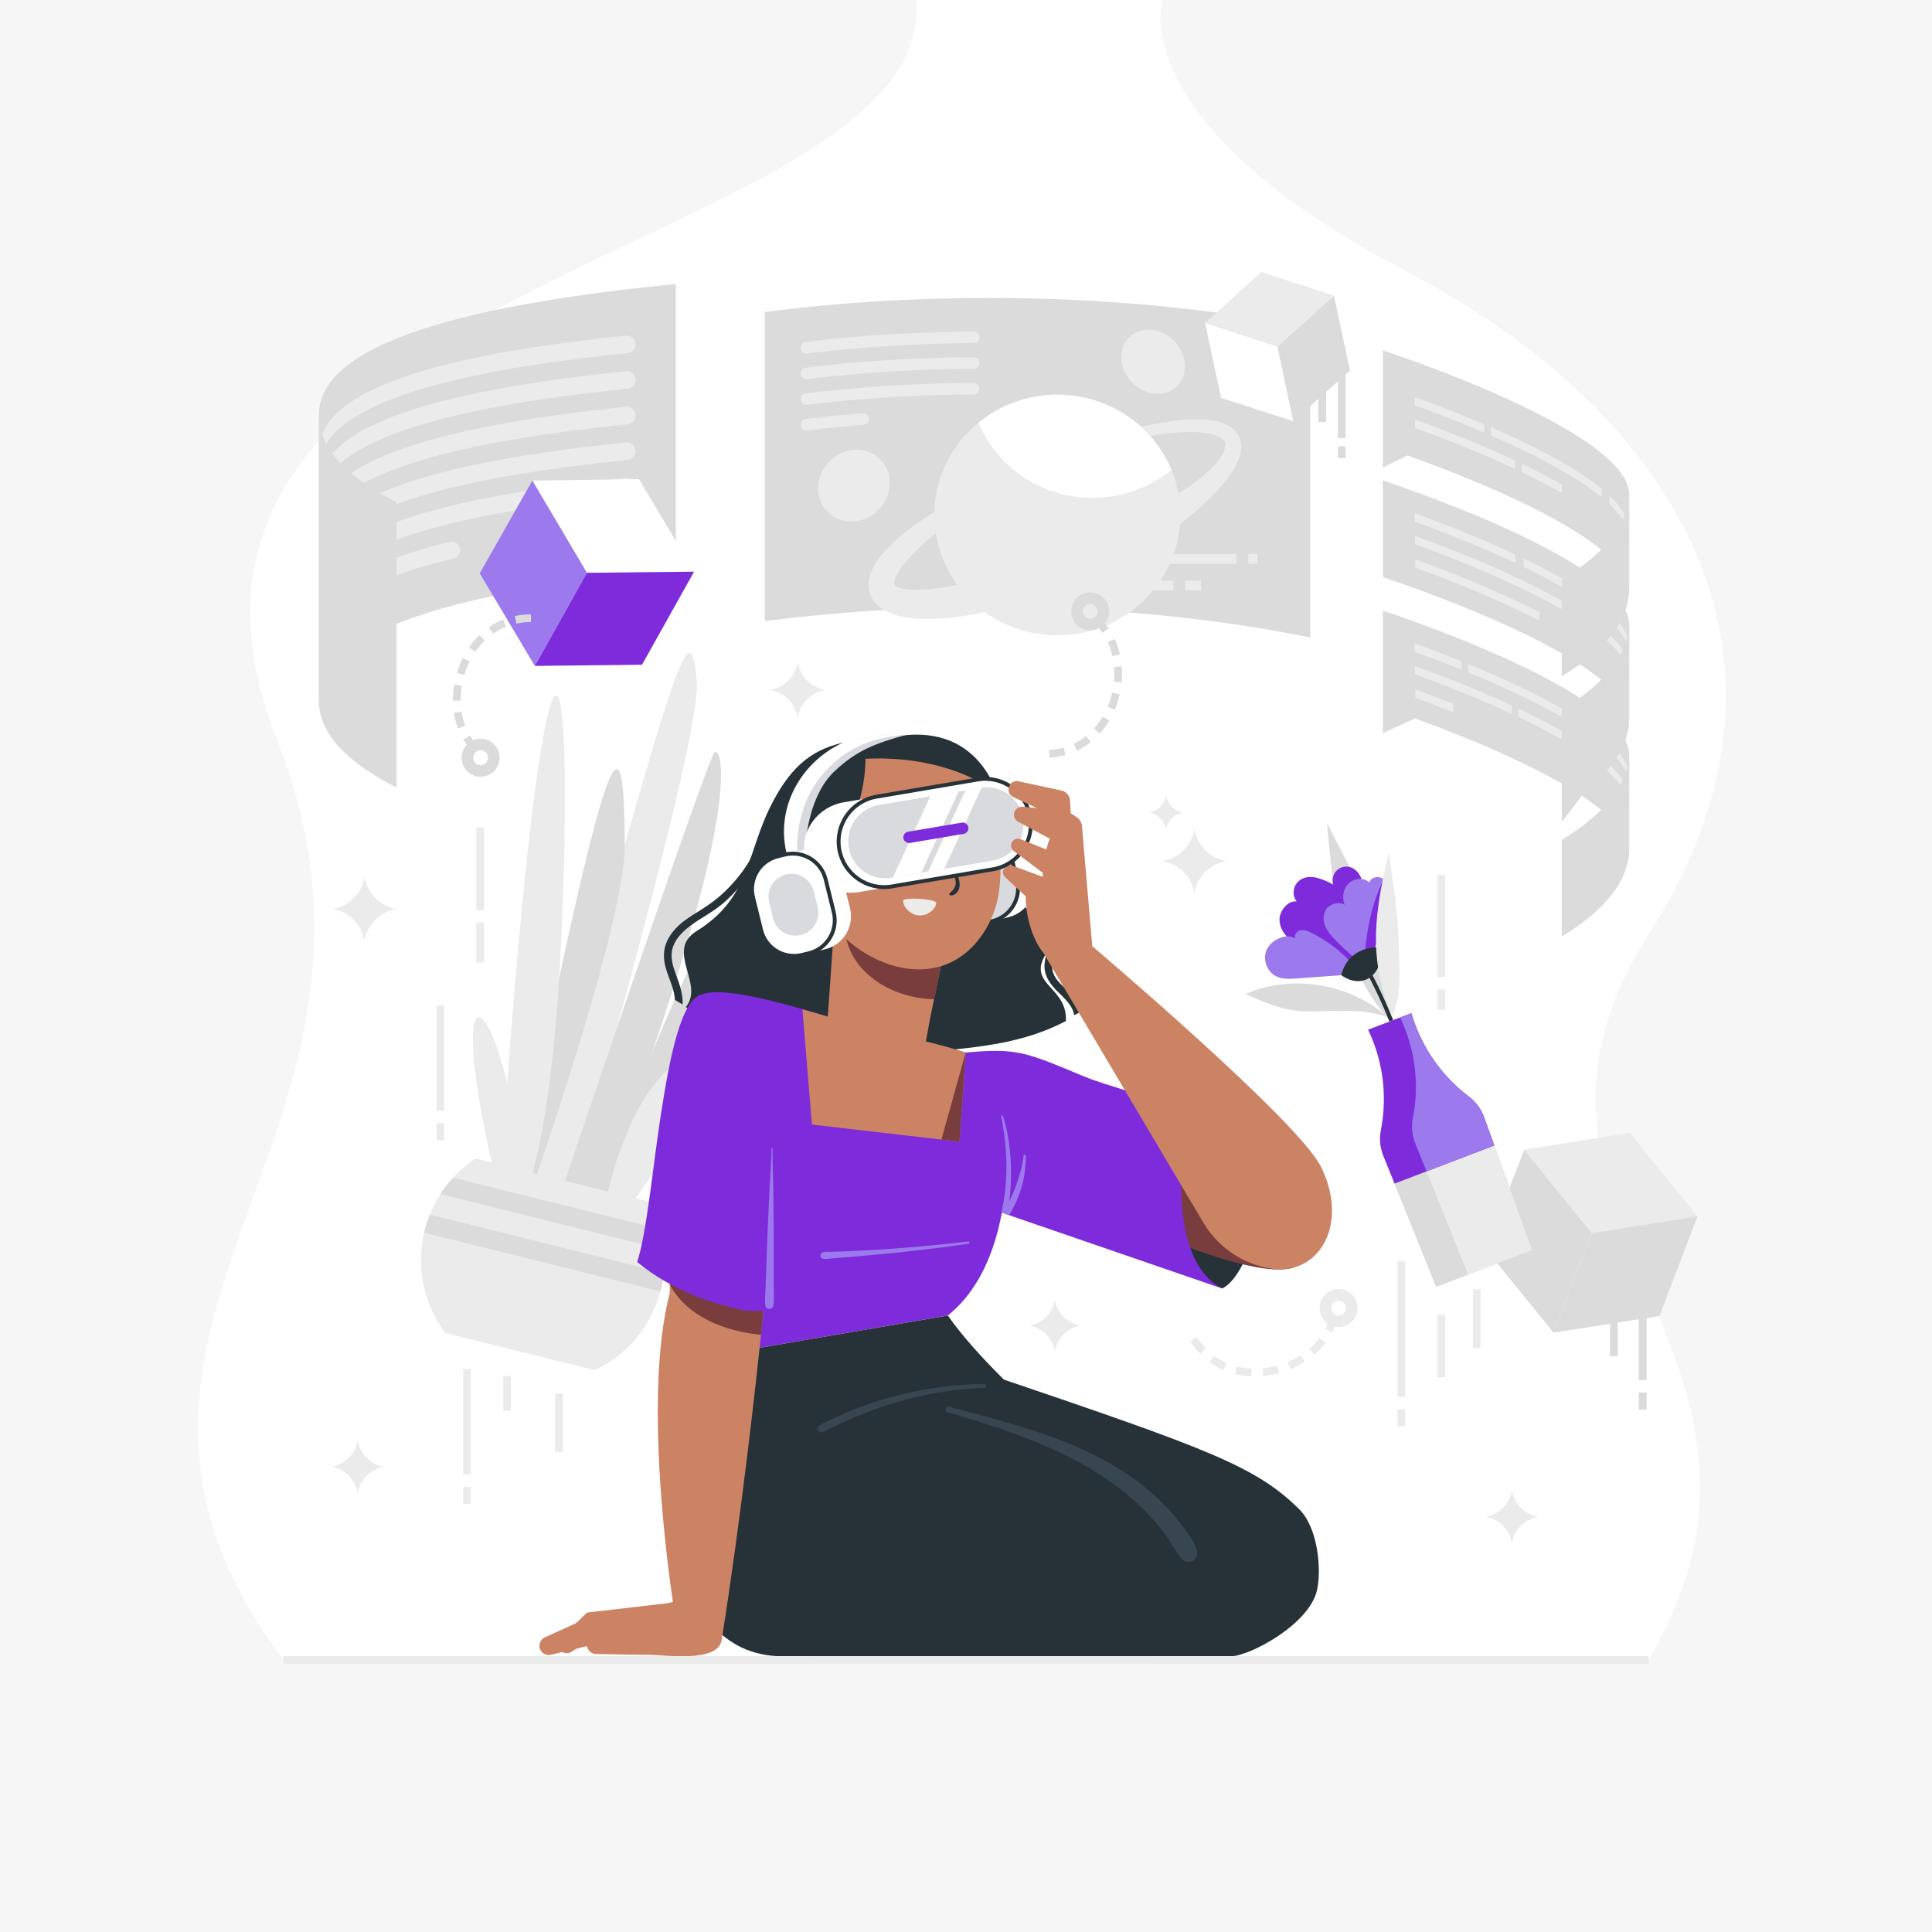 <?xml version="1.0" encoding="utf-8"?>
<!-- Generator: Adobe Illustrator 27.5.0, SVG Export Plug-In . SVG Version: 6.00 Build 0)  -->
<svg version="1.1" xmlns="http://www.w3.org/2000/svg" xmlns:xlink="http://www.w3.org/1999/xlink" x="0px" y="0px"
	 viewBox="0 0 500 500" style="enable-background:new 0 0 500 500;" xml:space="preserve">
<g id="BACKGROUND">
	<rect style="fill:#F6F6F6;" width="500" height="500"/>
	<path style="fill:#FFFFFF;" d="M73.368,429.604C7.957,342.106,112.37,294.113,71.61,191.178C23.782,70.396,242.45,65.606,237.106,0
		h63.72c0,0-10.447,31.84,63.419,70.396c66.542,34.733,109.692,97.461,62.387,171.518c-47.306,74.056,46.532,108.034,0,187.69
		H73.368z"/>
</g>
<g id="OBJECTS">
	<g>
		<g>
			<g>
				<polygon style="fill:#EBEBEB;" points="421.737,293.167 394.481,297.53 411.911,319.107 439.313,314.801 				"/>
				<polygon style="fill:#DBDBDB;" points="394.482,297.531 384.486,323.26 402.063,344.893 411.912,319.107 				"/>
				<polygon style="fill:#DBDBDB;" points="439.313,314.801 411.912,319.107 402.063,344.893 429.464,340.586 				"/>
				<g>
					
						<line style="fill:none;stroke:#DBDBDB;stroke-width:2;stroke-miterlimit:10;" x1="425.134" y1="357.173" x2="425.134" y2="322.11"/>
					
						<line style="fill:none;stroke:#DBDBDB;stroke-width:2;stroke-miterlimit:10;" x1="425.134" y1="360.37" x2="425.134" y2="364.81"/>
				</g>
				
					<line style="fill:none;stroke:#DBDBDB;stroke-width:2;stroke-miterlimit:10;" x1="417.671" y1="351.032" x2="417.671" y2="335.888"/>
			</g>
			<g>
				<g>
					<g>
						<g>
							<path style="fill:#EBEBEB;" d="M146.208,313.693c0,0,35.503-121.991,34.131-137.347c-1.372-15.356-3.895-9.973-20.367,48.364
								c-16.473,58.337-23.597,86.539-23.597,86.539L146.208,313.693z"/>
							<path style="fill:#DBDBDB;" d="M158.55,316.76c38.202-88.259,37.528-118.619-6.658-1.655L158.55,316.76z"/>
							<path style="fill:#DBDBDB;" d="M132.766,310.353c23.504-115.308,28.787-131.594,28.932-91.617
								c0.076,20.924-25.287,92.523-25.287,92.523L132.766,310.353z"/>
							<path style="fill:#DBDBDB;" d="M153.035,315.389c41.644-108.002,33.38-121.916,31.962-120.832
								c-1.911,1.46-41.301,118.512-41.301,118.512L153.035,315.389z"/>
							<path style="fill:#EBEBEB;" d="M129.266,309.483c8.699-135.901,18.433-164.427,16.72-87.454
								c-1.713,76.974-11.175,88.831-11.175,88.831L129.266,309.483z"/>
							<path style="fill:#EBEBEB;" d="M129.266,309.483c-16.488-66.987,1.131-56.487,7.109,1.767L129.266,309.483z"/>
						</g>
						<path style="fill:#EBEBEB;" d="M159.716,317.05c26.524-38.123,35.614-51.535,18.498-43.795
							c-17.115,7.741-22.472,42.808-22.472,42.808L159.716,317.05z"/>
					</g>
					<path style="fill:#EBEBEB;" d="M109.877,318.512c-0.043,0.172-0.086,0.344-0.118,0.519c-2.168,9.375,0.09,18.764,5.455,25.947
						l38.707,9.619c8.114-3.833,14.515-11.071,16.987-20.37c0.053-0.17,0.096-0.342,0.138-0.514
						c0.357-1.438,0.608-2.881,0.748-4.309c0.222-2.02,0.237-4.027,0.07-5.993c-0.154-1.802-0.458-3.565-0.926-5.273
						c-0.641-2.482-1.596-4.87-2.814-7.108l-45.067-11.199c-2.124,1.408-4.076,3.073-5.814,4.964
						c-1.203,1.292-2.297,2.709-3.267,4.231c-1.068,1.659-1.995,3.44-2.744,5.329C110.688,315.681,110.235,317.074,109.877,318.512z
						"/>
					<path style="fill:#DBDBDB;" d="M113.977,309.025l57.888,14.385c-0.154-1.802-0.458-3.565-0.926-5.273l-53.695-13.343
						C116.041,306.086,114.947,307.503,113.977,309.025z"/>
					<path style="fill:#DBDBDB;" d="M109.877,318.512c-0.043,0.172-0.086,0.344-0.118,0.519l61.149,15.196
						c0.053-0.17,0.096-0.342,0.138-0.514c0.357-1.438,0.608-2.881,0.748-4.309l-60.562-15.05
						C110.688,315.681,110.235,317.074,109.877,318.512z"/>
				</g>
				<g>
					
						<line style="fill:none;stroke:#EBEBEB;stroke-width:2;stroke-miterlimit:10;" x1="124.273" y1="235.531" x2="124.273" y2="214.193"/>
					
						<line style="fill:none;stroke:#EBEBEB;stroke-width:2;stroke-miterlimit:10;" x1="124.273" y1="238.727" x2="124.273" y2="249.091"/>
				</g>
				<g>
					
						<line style="fill:none;stroke:#EBEBEB;stroke-width:2;stroke-miterlimit:10;" x1="113.977" y1="287.448" x2="113.977" y2="260.186"/>
					
						<line style="fill:none;stroke:#EBEBEB;stroke-width:2;stroke-miterlimit:10;" x1="113.977" y1="290.644" x2="113.977" y2="295.085"/>
				</g>
				<g>
					<g>
						
							<line style="fill:none;stroke:#EBEBEB;stroke-width:2;stroke-miterlimit:10;" x1="120.874" y1="381.598" x2="120.874" y2="354.336"/>
						
							<line style="fill:none;stroke:#EBEBEB;stroke-width:2;stroke-miterlimit:10;" x1="120.874" y1="384.794" x2="120.874" y2="389.234"/>
					</g>
					
						<line style="fill:none;stroke:#EBEBEB;stroke-width:2;stroke-miterlimit:10;" x1="131.24" y1="356.134" x2="131.24" y2="365.134"/>
					
						<line style="fill:none;stroke:#EBEBEB;stroke-width:2;stroke-miterlimit:10;" x1="144.658" y1="375.777" x2="144.658" y2="360.634"/>
				</g>
			</g>
			<g>
				<g>
					<path style="fill:#263238;" d="M177.477,260.635c5.65,3.529,11.656,6.469,17.856,8.908c7.582,2.983,15.455,5.277,23.445,6.868
						c7.505,1.494,15.129,2.351,22.759,2.934l-8.052-88.122c-1.085-0.036-2.132-0.054-3.14-0.056
						c-0.44-0.006-0.88-0.012-1.306-0.009c-3.518,0.022-6.62,0.256-9.379,0.75c-9.13,1.632-14.643,6.117-19.651,15.59
						c-6.884,12.991-5.551,24.676-19.707,33.447C172.038,246.069,182.45,254.64,177.477,260.635z"/>
				</g>
				<path style="fill:#263238;" d="M197.675,214.018c-1.793,7.075-6.314,13.644-11.872,18.302c-1.518,1.273-3.151,2.371-4.831,3.417
					c-1.797,1.12-3.633,2.226-5.2,3.664c-1.391,1.277-2.588,2.793-3.305,4.551c-0.804,1.972-0.785,4.123-0.27,6.166
					c0.574,2.274,1.652,4.387,2.186,6.67c0.15,0.643,0.26,1.31,0.3,1.977c0.641,0.417,1.297,0.81,1.963,1.187
					c0.164-2.44-0.694-4.993-1.539-7.276c-0.768-2.074-1.557-4.254-1.22-6.5c0.26-1.729,1.279-3.322,2.465-4.57
					c2.871-3.021,6.89-4.673,10.11-7.276c2.904-2.347,5.448-5.175,7.428-8.343c2.259-3.614,3.716-7.514,4.652-11.659
					C198.671,213.762,197.823,213.436,197.675,214.018z"/>
				<g>
					<g>
						<path style="fill:#263238;" d="M233.585,273.164c15.171-2.201,28.471-1.723,42.26-8.92c0.459-8.683-9.638-9.39-5.513-16.767
							c5.882-10.515-9.399-7.097-9.641-27.273c-0.199-15.997-7.605-32.383-27.506-29.818c-1.333,0.174-2.712,0.427-4.146,0.772
							c-4.223,1.011-8.95,2.798-14.193,5.505l0.663,2.707L233.585,273.164z"/>
					</g>
				</g>
				<path style="fill:#263238;" d="M277.96,262.739c0.486-0.24,0.968-0.488,1.454-0.728c-0.152-1.602-0.964-3.189-1.989-4.413
					c-1.697-2.025-4.493-3.712-5.039-6.478c-0.272-1.378,0.121-2.791,0.374-4.142c0.286-1.527,0.364-3.028-0.146-4.518
					c-1.009-2.951-3.677-4.819-6.059-6.611c-2.459-1.849-5.24-4.501-4.313-7.926c0.221-0.815-0.964-1.604-1.43-0.741
					c-1.476,2.732-0.148,5.864,1.863,7.949c2.137,2.217,5.043,3.591,6.958,6.029c0.873,1.111,1.443,2.413,1.38,3.845
					c-0.065,1.493-0.552,2.926-0.677,4.412c-0.259,3.081,1.474,5.352,3.567,7.396C275.446,258.317,277.769,260.413,277.96,262.739z"
					/>
				<g>
					<path style="fill:#FFFFFF;" d="M261.011,237.361l-5.975,1.471c-4.701,1.158-9.45-1.715-10.607-6.415l-2.092-8.496
						c-1.158-4.701,1.715-9.45,6.415-10.607l5.975-1.471c4.701-1.158,9.45,1.715,10.607,6.416l2.092,8.495
						C268.584,231.455,265.711,236.204,261.011,237.361z"/>
					<path style="fill:#D9DADE;stroke:#263238;stroke-miterlimit:10;" d="M256.81,238.396l-1.774,0.437
						c-4.701,1.158-9.45-1.715-10.607-6.415l-2.092-8.496c-1.158-4.701,1.715-9.45,6.415-10.607l1.774-0.437
						c4.701-1.158,9.45,1.715,10.607,6.415l2.092,8.496C264.383,232.489,261.511,237.238,256.81,238.396z"/>
				</g>
				<g>
					<path style="fill:#263238;" d="M258.038,356.438c54.455,18.482,67.053,23.049,78.231,34.189
						c4.841,4.824,5.746,15.497,4.595,20.812c-1.957,9.042-17.667,17.21-22.301,17.21s-74.445,0-74.445,0L258.038,356.438z"/>
				</g>
				<g>
					<path style="fill:#7E2CDB;" d="M183.215,289.764c2.167,16.47,5.83,33.624,8.551,45.219c1.999,8.538,3.482,14.058,3.482,14.058
						l50.047-8.589c22.634-18.114,13.847-65.043,13.847-65.043c-1.728-0.645-3.547-1.264-5.378-1.844
						c-13.014-4.127-27.549-6.694-27.549-6.694c-5.34-1.664-13.478-4.346-21.462-6.539c-2.721-0.735-5.417-1.419-7.984-1.986
						c-6.475-1.432-12.085-2.102-14.974-1.07C180.855,266.136,181.642,277.77,183.215,289.764z"/>
				</g>
				<g>
					<path style="fill:#CC8364;" d="M207.67,261.221l2.458,29.812l38.184,4.431l1.609-23.063c-13.014-4.127-23.705-5.53-23.705-5.53
						C220.876,265.208,215.653,263.413,207.67,261.221z"/>
				</g>
				<polygon style="fill:#783D3C;" points="249.92,272.401 243.63,294.921 248.312,295.464 				"/>
				<g>
					<path style="fill:#263238;" d="M195.244,349.045c-16.397,19.206-3.121,28.976-3.121,28.976l63.026,15.141l12.783-28.473
						c0,0-14.853-13.051-22.632-24.233L195.244,349.045z"/>
				</g>
				<g>
					<path style="fill:#263238;" d="M195.244,349.045c-28.216,29.286-24.229,79.384,7.152,79.604c53.607,0.375,97.357,0,97.357,0
						C277.382,379.616,223.934,359.214,195.244,349.045z"/>
				</g>
				<path style="fill:#38474F;" d="M211.982,369.036c1.135-0.874,2.613-1.435,3.905-2.046c1.289-0.61,2.592-1.19,3.908-1.741
					c2.665-1.116,5.408-2.066,8.172-2.905c5.521-1.676,11.199-2.865,16.929-3.541c3.218-0.379,6.455-0.565,9.693-0.648
					c0.668-0.017,0.795,1.018,0.119,1.04c-11.32,0.369-22.6,3.014-33.032,7.387c-1.493,0.626-2.98,1.269-4.446,1.956
					c-0.698,0.327-1.393,0.663-2.083,1.007c-0.752,0.375-1.491,0.834-2.289,1.096C211.878,370.963,211.133,369.69,211.982,369.036z"
					/>
				<g>
					<g>
						<path style="fill:#263238;" d="M316.297,333.46c6.941-3.356,10.931-23.216,10.931-23.216l-27.588-2.377
							C299.64,307.867,306.247,329.274,316.297,333.46z"/>
					</g>
					<g>
						<path style="fill:#783D3C;" d="M255.682,272.385c9.558-2.619,35.438,11.621,67.706,25.586l11.481,30.06
							c-15.221,4.874-73.974-26.623-73.974-26.623L255.682,272.385z"/>
					</g>
					<g>
						<path style="fill:#7E2CDB;" d="M253.362,311.807l0.594,0.208l1.812,0.624l60.536,20.825
							c-16.414-8.493-8.921-45.366-8.921-45.366c-10.137-4.624-20.672-6.95-26.957-9.568c-15.109-6.303-17.24-7.336-30.506-6.128
							C249.78,272.397,253.362,311.807,253.362,311.807z"/>
					</g>
					<g>
						<path style="fill:#CC8364;" d="M329.118,328.349c3.425,0.521,6.983-0.199,9.768-2.259c6.529-4.83,7.702-14.944,2.863-24.341
							c-6.216-12.071-59.067-56.87-59.067-56.87l-12.633,1.755l41.391,69.795C315.249,322.85,321.737,327.226,329.118,328.349
							L329.118,328.349z"/>
					</g>
				</g>
				<g>
					<path style="fill:#CC8364;" d="M276.01,249.978c-7.941-0.594-10.722-12.804-10.546-17.989l-5.324-4.979
						c-0.579-0.542-0.732-1.4-0.375-2.109l0,0c0.408-0.81,1.359-1.185,2.21-0.872l8.629,3.17l11.418,17.911L276.01,249.978z"/>
				</g>
				<g>
					<g>
						<g>
							<path style="fill:#CC8364;" d="M199.14,301.875l-0.96,21.91l-0.73,16.62l-22.41-5.31l-1.71-0.4c0-0.8,0-1.59,0.01-2.38v-0.01
								c0-0.01,0-0.01,0-0.02c0.14-31.89,3.2-61.11,8.46-70.49L199.14,301.875z"/>
						</g>
						<g>
							<path style="fill:#CC8364;" d="M197.45,340.405c0,0-0.18,1.82-0.51,5.06c-1.31,12.56-5.03,46.51-10.18,79.03l-12.25-7.57
								c0,0-8.78-53.46-1.18-82.23l1.71,0.4L197.45,340.405z"/>
						</g>
					</g>
					<path style="fill:#783D3C;" d="M198.18,323.785l-0.73,16.62c0,0-0.18,1.82-0.51,5.06c-13.11-1.37-19.29-6.93-21.9-10.37
						c-1.15-1.49-1.62-2.58-1.7-2.78v-0.01c-0.01-0.01-0.01-0.02-0.01-0.02h0.01L198.18,323.785z"/>
					<g>
						<path style="fill:#CC8364;" d="M180.315,412.932c0,0-19.251,5.46-28.378,5.831l-10.93,4.986
							c-1.453,0.663-1.864,2.535-0.821,3.745l0,0c0.586,0.68,1.503,0.976,2.376,0.766l9.737-2.339l24.504,0.188L180.315,412.932z"/>
					</g>
					<g>
						<path style="fill:#CC8364;" d="M186.763,424.492c-1.057,5.933-14.553,3.773-19.232,3.773c-3.532,0-10.245-0.143-13.322-0.212
							c-0.972-0.022-1.824-0.646-2.142-1.565l0,0c-0.475-1.37,0.406-2.836,1.839-3.06l10.934-1.711l16.695-9.108L186.763,424.492z"
							/>
					</g>
					<g>
						<path style="fill:#CC8364;" d="M174.508,414.702l-22.57,2.631l-6.864,6.568c-0.859,0.822-0.948,2.163-0.206,3.092l0,0
							c0.747,0.935,2.088,1.139,3.079,0.468l5.959-4.032l20.602,0.493V414.702z"/>
					</g>
				</g>
				<g>
					<g>
						<g>
							<path style="fill:#CC8364;" d="M245.3,241.475l-1.67,8.02l-0.43,2.05l-1.47,7.07l-0.94,4.52l-1.12,6.09
								c-1.24,6.73-7.49,11.34-14.28,10.51c-6.54-0.79-11.39-6.34-11.39-12.84c0-0.3,0.01-0.6,0.03-0.91l2.57-36.58L245.3,241.475z"
								/>
						</g>
						<g>
							<path style="fill:#783D3C;" d="M243.63,249.495l-0.43,2.05l-1.47,7.07c-11.89-0.34-22.48-7.73-23.09-18.36
								C224.55,239.685,241.57,248.025,243.63,249.495z"/>
						</g>
					</g>
					<g>
						<g>
							<path style="fill:#CC8364;" d="M252.363,199.088c-14.38-12.378-29.025-6.088-36.817,1.072
								c-9.038,8.305-9.57,20.753-4.957,31.144c2.098,4.787,5.313,9.165,9.33,12.528c7.033,5.908,17.105,9.157,25.534,5.51
								c6.085-2.62,10.4-8.494,12.285-14.859C260.932,223.729,257.243,203.289,252.363,199.088z"/>
						</g>
						<g>
							<path style="fill:#263238;" d="M252.431,207.269c-0.3,2.413-7.612,3.146-8.209,0.455
								C243.506,204.493,252.772,204.525,252.431,207.269z"/>
						</g>
						<g>
							<path style="fill:#263238;" d="M231.145,210.065c0.24,2.288-7.589,4.354-8.576,3.225
								C219.898,210.236,230.715,205.972,231.145,210.065z"/>
						</g>
						<g>
							<path style="fill:#263238;" d="M250.771,218.545c0.291,1.373-0.361,2.718-1.459,3.005c-1.097,0.286-2.223-0.595-2.515-1.968
								c-0.292-1.373,0.362-2.719,1.459-3.005C249.353,216.291,250.479,217.172,250.771,218.545z"/>
						</g>
						<g>
							<path style="fill:#263238;" d="M232.975,221.212c0.291,1.373-0.361,2.719-1.459,3.005c-1.097,0.286-2.223-0.595-2.515-1.968
								c-0.292-1.373,0.362-2.719,1.459-3.005C231.557,218.958,232.683,219.839,232.975,221.212z"/>
						</g>
						<g>
							<path style="fill:#263238;" d="M247.51,225.773c-1.435-3.183-3.029-6.266-4.659-9.351c-0.158-0.299-0.644-0.123-0.506,0.2
								c1.116,2.612,2.249,5.188,3.484,7.749c0.598,1.239,1.421,2.567,1.511,3.967c0.076,1.171-0.677,2.08-1.532,2.784
								c-0.222,0.183-0.156,0.58,0.161,0.612c1.094,0.11,2.008-0.855,2.262-1.833C248.597,228.498,248.083,227.043,247.51,225.773z"
								/>
						</g>
						<g>
							<path style="fill:#263238;" d="M223.812,192.572c1.631,14.982-7.782,33.575-15.741,33.811
								C200.358,201.54,223.812,192.572,223.812,192.572z"/>
						</g>
						<g>
							<path style="fill:#CC8364;" d="M206.918,222.642c-2.978-1.016-6.662-0.562-8.685,1.847c-1.685,2.007-1.887,4.887-1.477,7.475
								c0.529,3.339,1.995,6.584,4.439,8.918c2.445,2.334,5.916,3.67,9.263,3.201c3.348-0.469,6.439-2.881,7.374-6.13
								C219.626,231.722,212.269,224.467,206.918,222.642z"/>
						</g>
						<g>
							<path style="fill:#263238;" d="M210.938,234.061c-1.063-1.398-2.495-2.566-4.132-3.223c-0.751-0.301-1.514-0.544-2.314-0.671
								c-0.801-0.127-1.625-0.094-2.433-0.142c-0.526-0.031-0.686,0.833-0.147,0.933c0.357,0.067,0.684,0.146,1.015,0.301
								c0.331,0.154,0.645,0.345,0.964,0.522c0.326,0.181,0.649,0.372,0.966,0.567c0.154,0.094,0.307,0.191,0.454,0.295
								c0.144,0.103,0.368,0.22,0.473,0.362c-0.034-0.028-0.068-0.056-0.102-0.084c0.049,0.041,0.098,0.082,0.146,0.124
								c0.125,0.105,0.25,0.21,0.379,0.31c0.079,0.061,0.158,0.12,0.236,0.182c0.012,0.01,0.008,0.004,0.018,0.012
								c0.308,0.198,0.587,0.525,0.838,0.785c0.527,0.546,1.038,1.106,1.481,1.723c0.207,0.288,0.703,0.463,1.04,0.471
								c0.353,0.009,0.784-0.134,1.037-0.39C211.461,235.526,211.437,234.717,210.938,234.061z"/>
						</g>
						<g>
							<path style="fill:#EBEBEB;" d="M233.78,233.039c0.247-0.844,7.706-0.474,8.428,0.495c0.459,0.617-1.291,3.604-4.473,3.365
								C235.108,236.702,233.493,234.02,233.78,233.039z"/>
						</g>
					</g>
				</g>
				<g>
					<path style="fill:#7E2CDB;" d="M164.901,326.589c9.247,7.7,20.314,11.002,26.865,12.356c3.482,0.722,6.953,0.133,6.953,0.133
						l3.676-48.272L197.3,279.64l-15.503-22.364c-5.43,1.109-8.37,15.683-10.782,31.289
						C168.989,301.63,167.326,319.38,164.901,326.589z"/>
				</g>
				<g>
					<path style="fill:#9C79ED;" d="M198.149,332.876c0.061-1.714,0.122-3.428,0.183-5.142c0.12-3.374,0.226-6.749,0.372-10.122
						c0.146-3.375,0.296-6.749,0.455-10.122c0.162-3.429,0.44-6.853,0.554-10.283c0.005-0.142,0.222-0.143,0.222,0
						c-0.007,3.428,0.149,6.855,0.19,10.283c0.04,3.374,0.07,6.748,0.097,10.122c0.027,3.374,0.013,6.748,0.014,10.122
						c0.001,1.714,0.001,3.428,0.002,5.142c0.001,1.666,0.171,3.443-0.106,5.089c-0.17,1.01-1.91,1.044-2.047,0
						C197.866,336.307,198.089,334.546,198.149,332.876z"/>
				</g>
				<g>
					<path style="fill:#9C79ED;" d="M212.942,324.092c0.757-0.249,1.651-0.121,2.443-0.136c0.742-0.014,1.484-0.043,2.227-0.07
						c1.59-0.058,3.18-0.122,4.769-0.2c3.125-0.154,6.248-0.358,9.368-0.587c6.294-0.461,12.574-1.067,18.839-1.815
						c0.343-0.041,0.424,0.555,0.078,0.605c-6.237,0.888-12.492,1.663-18.758,2.315c-3.173,0.33-6.349,0.617-9.527,0.89
						c-1.589,0.136-3.179,0.27-4.769,0.392c-0.742,0.057-1.485,0.109-2.227,0.172c-0.802,0.067-1.654,0.263-2.443,0.083
						C212.064,325.539,212.175,324.344,212.942,324.092z"/>
				</g>
				<g>
					<path style="fill:#38474F;" d="M245.565,364.047c19.388,5.199,39.785,9.988,54.713,24.365c1.859,1.79,3.591,3.728,5.171,5.769
						c1.62,2.093,3.475,4.469,4.281,7.018c0.785,2.485-2.33,4.151-3.982,2.133c-1.384-1.691-2.371-3.723-3.643-5.506
						c-1.279-1.793-2.68-3.489-4.163-5.117c-2.961-3.251-6.292-6.149-9.852-8.727c-7.984-5.781-17.071-9.904-26.321-13.215
						c-5.478-1.961-11.027-3.685-16.615-5.299C244.35,365.236,244.749,363.828,245.565,364.047z"/>
				</g>
				<g>
					<path style="fill:#263238;" d="M217.234,197.018c25.732-3.633,39.743,7.501,39.743,7.501
						C249.409,186.711,232.944,188.122,217.234,197.018z"/>
				</g>
				<path style="fill:#D9DADE;" d="M208.45,228.896c-1.017-12.992,1.717-23.78,7.467-29.24c5.822-5.528,10.811-7.326,18.688-9.505
					l-0.002-0.012c-2.278-0.642-11.636,0.593-15.207,1.816C207.198,197.716,198.727,213.518,208.45,228.896z"/>
				<path style="fill:#FFFFFF;" d="M207.604,229.877c-3.176-13.437-0.263-23.641,6.383-30.69c5.796-6.148,12.637-8.496,20.619-9.037
					l-0.002-0.012c-2.435-0.615-12.487,0.742-16.333,2.013C205.114,198.081,197.369,214.589,207.604,229.877z"/>
				<g>
					<path style="fill:#FFFFFF;" d="M222.355,230.857l34.109-5.799c6.7-1.146,11.241-7.276,10.144-13.691l0,0
						c-1.098-6.415-7.419-10.687-14.118-9.54l-34.108,5.799c-6.7,1.146-11.241,7.276-10.144,13.691v0
						C209.334,227.732,215.655,232.003,222.355,230.857z"/>
					<path style="fill:none;stroke:#263238;stroke-miterlimit:10;" d="M230.805,229.411l26.174-4.442
						c6.415-1.098,10.726-7.188,9.628-13.603l0,0c-1.097-6.415-7.188-10.726-13.603-9.628l-26.174,4.442
						c-6.415,1.098-10.726,7.188-9.628,13.603v0C218.3,226.198,224.39,230.509,230.805,229.411z"/>
					<path style="fill:#D9DADE;" d="M256.94,222.715l-12.55,2.13l-4.19,0.71l-1.78,0.31l-7.33,1.24l-0.4,0.07
						c-0.54,0.09-1.09,0.14-1.62,0.14c-4.57,0-8.61-3.29-9.41-7.95c-0.89-5.21,2.6-10.15,7.81-11.04l13.29-2.25l7.32-1.24l1.79-0.31
						l3.85-0.65c0.11-0.02,0.22-0.03,0.33-0.04c0.44-0.07,0.87-0.1,1.29-0.1c4.57,0,8.61,3.29,9.41,7.95
						C265.64,216.885,262.15,221.825,256.94,222.715z"/>
					<g>
						<polygon style="fill:#FFFFFF;" points="248.08,204.835 238.42,225.865 231.09,227.105 240.76,206.075 						"/>
						<path style="fill:#FFFFFF;" d="M254.05,203.835l-9.66,21.01l-4.19,0.71l9.67-21.03l3.85-0.65
							C253.83,203.855,253.94,203.845,254.05,203.835z"/>
					</g>
					<path style="fill:#7E2CDB;" d="M249.398,215.803l-13.894,2.347c-0.802,0.135-1.563-0.405-1.698-1.208l0,0
						c-0.135-0.802,0.405-1.563,1.208-1.698l13.894-2.347c0.802-0.135,1.563,0.405,1.698,1.208l0,0
						C250.741,214.907,250.201,215.667,249.398,215.803z"/>
				</g>
				<g>
					<path style="fill:#FFFFFF;" d="M213.562,245.655l-5.975,1.471c-4.701,1.158-9.45-1.715-10.607-6.415l-2.092-8.496
						c-1.158-4.701,1.715-9.45,6.416-10.607l5.975-1.471c4.701-1.158,9.45,1.715,10.607,6.416l2.092,8.495
						C221.135,239.749,218.263,244.498,213.562,245.655z"/>
					<path style="fill:#D9DADE;" d="M203.403,226.312L203.403,226.312c3.188-0.785,6.409,1.163,7.194,4.351l1.017,4.128
						c0.785,3.188-1.163,6.409-4.351,7.194l0,0c-3.188,0.785-6.409-1.163-7.194-4.351l-1.017-4.128
						C198.266,230.318,200.215,227.097,203.403,226.312z"/>
					<path style="fill:none;stroke:#263238;stroke-miterlimit:10;" d="M209.362,246.69l-1.774,0.437
						c-4.701,1.158-9.45-1.715-10.607-6.415l-2.092-8.496c-1.158-4.701,1.715-9.45,6.416-10.607l1.774-0.437
						c4.701-1.158,9.45,1.715,10.607,6.416l2.092,8.496C216.935,240.783,214.063,245.532,209.362,246.69z"/>
				</g>
				<g>
					<g>
						<path style="fill:#CC8364;" d="M281.598,244.774c-7.941-0.593-10.722-12.804-10.546-17.989l-8.827-6.647
							c-0.579-0.542-0.732-1.4-0.375-2.109l0,0c0.408-0.81,1.359-1.185,2.21-0.872l12.132,4.838L281.598,244.774z"/>
					</g>
					<g>
						<g>
							<path style="fill:#CC8364;" d="M282.682,244.878l-2.646-30.767c0.007-1.051-0.513-2.035-1.384-2.623l-1.559-1.051
								l-0.155-3.197c-0.063-1.298-0.992-2.391-2.262-2.664l-11.222-2.405c-1.09-0.176-2.128,0.528-2.368,1.605l-0.031,0.141
								c-0.212,0.954,0.266,1.927,1.151,2.342l6.132,2.874l-3.637-0.364c-1.12-0.112-2.128,0.685-2.275,1.802l0,0
								c-0.114,0.861,0.319,1.703,1.085,2.113l8.156,4.356c0,0-2.923,7.074-1.392,15.87c1.531,8.797,5.737,17.068,5.737,17.068
								L282.682,244.878z"/>
						</g>
					</g>
				</g>
				<path style="fill:#9C79ED;" d="M259.759,310.852c-0.17,0.96-0.55,2.05-0.42,3.01l1.83,0.57c0.01-0.01,0.01-0.02,0.02-0.03
					c1.41-2.28,2.5-4.78,3.25-7.35c0.76-2.59,0.97-5.2,1.09-7.88c0.02-0.42-0.61-0.41-0.65,0c-0.26,2.55-1.04,5.09-1.88,7.5
					c-0.5,1.44-1.11,2.82-1.79,4.17c0.12-1.03,0.23-2.06,0.31-3.09c0.16-2.12,0.18-4.25,0.1-6.38c-0.18-4.23-0.75-8.51-2.05-12.56
					c-0.09-0.27-0.47-0.16-0.43,0.11c0.73,4.17,1.3,8.34,1.33,12.57c0.01,2.05-0.1,4.1-0.29,6.14
					C260.069,308.712,259.939,309.782,259.759,310.852z"/>
			</g>
			<g>
				<g>
					<g>
						<path style="fill:#EBEBEB;" d="M319.645,355.602l0.486-1.94c1.207,0.302,2.47,0.485,3.753,0.543l-0.089,1.998
							C322.378,356.139,320.981,355.937,319.645,355.602z M316.653,354.589c-1.296-0.561-2.526-1.267-3.656-2.099l1.185-1.611
							c1.009,0.743,2.108,1.374,3.266,1.875L316.653,354.589z M326.93,356.126l-0.187-1.992c1.258-0.118,2.523-0.349,3.759-0.688
							l0.528,1.928C329.683,355.745,328.303,355.997,326.93,356.126z M310.614,350.407c-0.954-0.986-1.825-2.097-2.589-3.303
							l1.689-1.07c0.691,1.091,1.478,2.094,2.336,2.982L310.614,350.407z M333.99,354.359l-0.77-1.846
							c1.186-0.494,2.326-1.089,3.389-1.768l1.078,1.686C336.525,353.172,335.282,353.821,333.99,354.359z M340.205,350.56
							l-1.304-1.518c0.983-0.844,1.859-1.767,2.603-2.745l1.591,1.211C342.267,348.598,341.294,349.624,340.205,350.56z
							 M344.79,344.824l-1.782-0.907c0.317-0.624,0.59-1.27,0.809-1.919c0.074-0.218,0.143-0.437,0.205-0.659l1.926,0.535
							c-0.071,0.257-0.151,0.512-0.237,0.764C345.462,343.378,345.151,344.113,344.79,344.824z"/>
					</g>
				</g>
				<g>
					<g>
						<path style="fill:#EBEBEB;" d="M344.853,343.2c-1.309-0.442-2.427-1.429-2.988-2.806l0-0.001
							c-1.024-2.514,0.189-5.392,2.702-6.416c2.513-1.024,5.392,0.188,6.416,2.702c0.497,1.218,0.489,2.557-0.022,3.768
							c-0.511,1.212-1.463,2.152-2.681,2.648C347.145,343.559,345.933,343.565,344.853,343.2z M344.643,339.262
							c0.4,0.982,1.523,1.456,2.507,1.056c0.981-0.4,1.456-1.524,1.056-2.506c-0.194-0.476-0.562-0.848-1.035-1.047
							c-0.479-0.202-0.996-0.203-1.472-0.009C344.717,337.156,344.244,338.281,344.643,339.262L344.643,339.262z"/>
					</g>
				</g>
			</g>
			<g>
				<g>
					
						<line style="fill:none;stroke:#EBEBEB;stroke-width:2;stroke-miterlimit:10;" x1="373.012" y1="252.865" x2="373.012" y2="226.46"/>
					
						<line style="fill:none;stroke:#EBEBEB;stroke-width:2;stroke-miterlimit:10;" x1="373.012" y1="256.061" x2="373.012" y2="261.358"/>
				</g>
				<g>
					<g>
						
							<line style="fill:none;stroke:#EBEBEB;stroke-width:2;stroke-miterlimit:10;" x1="362.646" y1="361.488" x2="362.646" y2="326.426"/>
						
							<line style="fill:none;stroke:#EBEBEB;stroke-width:2;stroke-miterlimit:10;" x1="362.646" y1="364.685" x2="362.646" y2="369.125"/>
					</g>
					
						<line style="fill:none;stroke:#EBEBEB;stroke-width:2;stroke-miterlimit:10;" x1="373.012" y1="340.297" x2="373.012" y2="356.438"/>
					
						<line style="fill:none;stroke:#EBEBEB;stroke-width:2;stroke-miterlimit:10;" x1="382.183" y1="348.815" x2="382.183" y2="333.672"/>
				</g>
				<g>
					<g>
						<g>
							<g>
								<path style="fill:#DBDBDB;" d="M343.442,212.963c0.827,9.393,1.664,18.845,4.131,27.946
									c2.467,9.101,6.68,17.927,13.415,24.527c-3.151-10.805-3.397-20.327-6.945-30.308
									C351.357,227.574,346.513,219.367,343.442,212.963z"/>
							</g>
							<g>
								<path style="fill:#DBDBDB;" d="M359.056,263.212c-9.746-8.755-24.703-11.188-36.721-5.973
									c4.953,2.302,10.417,4.525,15.879,4.507C345.356,261.723,352.43,260.869,359.056,263.212z"/>
							</g>
							<g>
								<g>
									<g>
										<path style="fill:#7E2CDB;" d="M353.378,251.32c0.457-6.766,0.343-13.57-0.339-20.316
											c-0.131-1.297-0.289-2.612-0.796-3.813c-0.508-1.201-1.418-2.29-2.648-2.722c-1.243-0.437-2.721-0.109-3.663,0.812
											c-0.942,0.921-1.303,2.391-0.896,3.643c-1.254-0.749-2.794-1.361-4.206-1.738c-1.411-0.377-3.002-0.33-4.232,0.459
											c-0.907,0.582-1.557,1.549-1.753,2.609s0.066,2.195,0.704,3.063c-2.029-0.368-4.11,2.082-4.374,4.127
											c-0.265,2.045,0.842,4.074,2.383,5.444c1.541,1.37,3.475,2.201,5.372,3.008
											C343.739,247.943,348.57,249.273,353.378,251.32z"/>
									</g>
									<g>
										<path style="fill:#9C79ED;" d="M359.446,230.381c0.105,1.284-0.234,2.57-0.576,3.82
											c-1.101,4.021-2.198,8.052-3.284,12.079l-1.954,3.395l-0.281,0.493c-2.684-2.045-5.212-4.282-7.576-6.69
											c-1.102-1.12-2.186-2.319-2.794-3.785c-0.594-1.459-0.614-3.245,0.325-4.507c0.935-1.272,3.526-2.021,4.7-0.965
											c-0.459-1.233-0.537-2.636-0.086-3.88s1.46-2.292,2.726-2.667c1.276-0.379,2.847-0.269,3.703,0.741
											c0.356-1.243,2.014-1.757,3.177-1.202c0.222,0.108,0.416,0.239,0.594,0.387
											C358.917,228.271,359.362,229.342,359.446,230.381z"/>
									</g>
									<g>
										<path style="fill:#7E2CDB;" d="M359.446,230.381c0.105,1.284-0.234,2.57-0.576,3.82
											c-1.101,4.021-2.198,8.052-3.284,12.079l-1.954,3.395c-0.498-2.061-0.322-4.248-0.047-6.364
											c0.322-2.435,0.759-4.853,1.372-7.219c0.538-2.06,1.194-4.092,2.025-6.047c0.308-0.708,0.647-1.68,1.137-2.445
											C358.917,228.271,359.362,229.342,359.446,230.381z"/>
									</g>
									<g>
										<path style="fill:#9C79ED;" d="M350.173,249.655c-3.056-3.457-6.804-6.301-10.956-8.315
											c-0.844-0.409-1.776-0.793-2.693-0.599c-0.917,0.194-1.698,1.232-1.283,2.073c-2.414-1.333-6.015,0.302-7.301,2.742
											s-0.198,5.836,2.266,7.075c1.672,0.84,3.644,0.723,5.51,0.585c4.178-0.308,8.356-0.616,12.534-0.924L350.173,249.655z"/>
									</g>
									<g>
										<path style="fill:#263238;" d="M347.115,252.37c1.855-7.463,9.134-7.176,9.134-7.176
											C359.259,249.671,353.934,257.184,347.115,252.37z"/>
									</g>
								</g>
								<g>
									<path style="fill:#263238;" d="M367.828,290.051l-1.005,0.169c-2.297-13.655-6.79-26.762-13.355-38.957l0.897-0.483
										C360.983,263.073,365.512,276.285,367.828,290.051z"/>
								</g>
							</g>
							<g>
								<path style="fill:#EBEBEB;" d="M359.461,220.641c-4.834,19.508-4.364,29.233,0.776,42.546
									c2.342-5.354,1.991-10.624,1.853-16.466C361.805,234.704,360.424,228.682,359.461,220.641z"/>
							</g>
						</g>
						<g>
							<g>
								<path style="fill:#DBDBDB;" d="M384.065,289.107l2.649,7.344l9.777,27.077l-24.818,9.48l-10.765-26.7l-2.922-7.24
									l-0.064-0.168c-0.775-2.028-0.974-4.252-0.554-6.399c1.516-7.695,0.825-15.618-1.957-22.9
									c-0.401-1.051-0.849-2.096-1.334-3.115l11.18-4.271c0.317,1.083,0.681,2.16,1.082,3.211
									c2.781,7.281,7.549,13.648,13.809,18.373C381.94,285.151,383.298,287.004,384.065,289.107z"/>
							</g>
							<g>
								<path style="fill:#DBDBDB;" d="M384.065,289.107l2.649,7.344l9.777,27.077l-24.818,9.48l-10.765-26.7l-2.922-7.24
									l-0.064-0.168c-0.775-2.028-0.974-4.252-0.554-6.399c1.516-7.695,0.825-15.618-1.957-22.9
									c-0.401-1.051-0.849-2.096-1.334-3.115l11.18-4.271c0.317,1.083,0.681,2.16,1.082,3.211
									c2.781,7.281,7.549,13.648,13.809,18.373C381.94,285.151,383.298,287.004,384.065,289.107z"/>
							</g>
							<g>
								<path style="fill:#EBEBEB;" d="M384.065,289.107l2.649,7.344l9.777,27.077l-16.538,6.318l-10.765-26.7l-2.922-7.24
									l-0.064-0.168c-0.775-2.028-0.974-4.252-0.554-6.399c1.516-7.695,0.825-15.618-1.957-22.9
									c-0.401-1.051-0.849-2.096-1.334-3.115l2.9-1.108c0.317,1.083,0.681,2.16,1.082,3.211
									c2.781,7.281,7.549,13.648,13.809,18.373C381.94,285.151,383.298,287.004,384.065,289.107z"/>
							</g>
							<g>
								<path style="fill:#7E2CDB;" d="M384.068,289.108l2.649,7.344l-25.806,9.858l-2.922-7.24l-0.064-0.168
									c-0.775-2.028-0.974-4.251-0.554-6.399c1.516-7.695,0.825-15.618-1.957-22.9c-0.401-1.051-0.849-2.096-1.334-3.115
									l11.18-4.271c0.317,1.083,0.681,2.16,1.082,3.211c2.781,7.281,7.549,13.648,13.809,18.372
									C381.943,285.152,383.301,287.005,384.068,289.108z"/>
							</g>
							<g>
								<path style="fill:#9C79ED;" d="M384.068,289.108l2.649,7.344l-17.526,6.695l-2.922-7.24l-0.064-0.168
									c-0.775-2.028-0.974-4.251-0.554-6.399c1.516-7.695,0.825-15.618-1.957-22.9c-0.401-1.051-0.849-2.096-1.334-3.115
									l2.9-1.108c0.317,1.083,0.681,2.16,1.082,3.211c2.781,7.281,7.549,13.648,13.809,18.372
									C381.943,285.152,383.301,287.005,384.068,289.108z"/>
							</g>
						</g>
					</g>
				</g>
			</g>
			<g>
				<g>
					<g>
						<path style="fill:#DBDBDB;" d="M174.92,73.495v73.85c-1.57,0.15-3.11,0.31-4.63,0.48c-6.23,0.65-12.06,1.35-17.52,2.11
							c-3.43,0.46-6.7,0.95-9.84,1.46c-8.94,1.44-16.71,3.02-23.43,4.72c-27.03,6.83-36.97,15.62-36.97,25.2v-73.86
							C82.53,93.006,105.14,80.355,174.92,73.495z"/>
					</g>
					<g>
						<g>
							<path style="fill:#EBEBEB;" d="M164.486,89.121L164.486,89.121c0,1.167-0.89,2.142-2.051,2.261
								c-60.292,6.139-79.905,17.253-79.905,29.928v-4.577c0-12.644,19.514-23.734,79.452-29.873
								C163.32,86.722,164.486,87.775,164.486,89.121z"/>
						</g>
						<g>
							<path style="fill:#EBEBEB;" d="M164.486,98.337L164.486,98.337c0,1.167-0.89,2.142-2.051,2.261
								c-60.292,6.139-79.905,17.253-79.905,29.928v-4.577c0-12.644,19.514-23.734,79.452-29.873
								C163.32,95.938,164.486,96.992,164.486,98.337z"/>
						</g>
						<g>
							<path style="fill:#EBEBEB;" d="M164.486,107.554L164.486,107.554c0,1.167-0.89,2.142-2.051,2.261
								c-60.292,6.139-79.905,17.253-79.905,29.928v-4.577c0-12.644,19.514-23.734,79.452-29.873
								C163.32,105.155,164.486,106.209,164.486,107.554z"/>
						</g>
						<g>
							<path style="fill:#EBEBEB;" d="M164.486,116.771L164.486,116.771c0,1.167-0.89,2.142-2.051,2.261
								c-60.292,6.139-79.905,17.253-79.905,29.928v-4.577c0-12.644,19.514-23.734,79.452-29.873
								C163.32,114.372,164.486,115.425,164.486,116.771z"/>
						</g>
						<g>
							<path style="fill:#EBEBEB;" d="M164.486,125.988L164.486,125.988c0,1.167-0.89,2.142-2.051,2.261
								c-60.292,6.139-79.905,17.253-79.905,29.928v-4.577c0-12.644,19.514-23.734,79.452-29.873
								C163.32,123.589,164.486,124.642,164.486,125.988z"/>
						</g>
						<g>
							<path style="fill:#EBEBEB;" d="M119.06,142.373c0.017-1.442-1.339-2.507-2.738-2.162
								c-24.729,6.098-33.791,13.99-33.791,22.605v4.577c0-8.734,9.314-16.727,34.831-22.862c0.981-0.236,1.686-1.103,1.698-2.113
								C119.059,142.404,119.059,142.388,119.06,142.373z"/>
						</g>
					</g>
					<path style="fill:#DBDBDB;" d="M102.626,129.947v73.86c-12.672-6.34-20.095-14.026-20.095-22.31v-73.86
						C82.531,115.913,89.954,123.598,102.626,129.947z"/>
				</g>
				<g>
					<polygon style="fill:#FFFFFF;" points="165.369,123.999 137.769,124.371 151.892,148.243 179.628,147.949 					"/>
					<polygon style="fill:#9C79ED;" points="137.77,124.371 124.155,148.382 138.414,172.332 151.892,148.244 					"/>
					<polygon style="fill:#7E2CDB;" points="179.628,147.949 151.892,148.244 138.414,172.332 166.15,172.037 					"/>
				</g>
				<g>
					<g>
						<g>
							<path style="fill:#DBDBDB;" d="M124.055,164.349l1.39,1.438c-0.895,0.865-1.717,1.841-2.444,2.9l-1.649-1.132
								C122.155,166.384,123.065,165.306,124.055,164.349z M126.497,162.344c1.161-0.804,2.411-1.475,3.714-1.995l0.741,1.857
								c-1.164,0.464-2.28,1.063-3.318,1.782L126.497,162.344z M119.761,170.256l1.79,0.894c-0.565,1.13-1.037,2.326-1.403,3.555
								l-1.916-0.571C118.63,172.795,119.145,171.49,119.761,170.256z M133.238,159.426c1.341-0.289,2.745-0.441,4.172-0.453
								l0.016,2c-1.291,0.011-2.559,0.148-3.766,0.408L133.238,159.426z M117.53,177.183l1.974,0.322
								c-0.207,1.268-0.305,2.55-0.289,3.811l-2.001,0.024C117.198,179.963,117.304,178.565,117.53,177.183z M117.471,184.468
								l1.977-0.305c0.197,1.28,0.518,2.512,0.955,3.661l-1.869,0.71C118.047,187.255,117.69,185.887,117.471,184.468z
								 M119.918,191.391l1.712-1.034c0.362,0.599,0.766,1.172,1.201,1.701c0.146,0.178,0.295,0.353,0.451,0.523l-1.472,1.352
								c-0.181-0.197-0.355-0.399-0.524-0.605C120.79,192.726,120.33,192.074,119.918,191.391z"/>
						</g>
					</g>
					<g>
						<g>
							<path style="fill:#DBDBDB;" d="M121.263,192.303c1.067-0.878,2.496-1.305,3.961-1.054l0,0
								c2.675,0.459,4.478,3.01,4.019,5.685c-0.459,2.675-3.009,4.478-5.684,4.019c-1.297-0.222-2.429-0.936-3.188-2.01
								c-0.758-1.074-1.054-2.379-0.831-3.675C119.747,194.059,120.382,193.027,121.263,192.303z M124.717,194.205
								c-1.045-0.179-2.041,0.524-2.221,1.57c-0.179,1.045,0.525,2.042,1.57,2.221c0.507,0.087,1.017-0.029,1.436-0.325
								c0.425-0.3,0.699-0.739,0.785-1.245C126.466,195.382,125.761,194.385,124.717,194.205L124.717,194.205z"/>
						</g>
					</g>
				</g>
			</g>
			<g>
				<g>
					<path style="fill:#DBDBDB;" d="M197.946,80.74v80.018c17.963-2.348,37.456-3.632,57.813-3.632
						c30.436,0,58.923,2.861,83.321,7.86v-80.03c-24.398-4.987-52.884-7.849-83.321-7.849
						C235.402,77.107,215.909,78.392,197.946,80.74z"/>
				</g>
				<path style="fill:#EBEBEB;" d="M230.266,124.976c0,5.118-4.149,9.579-9.268,9.962c-5.119,0.383-9.268-3.455-9.268-8.574
					c0-5.119,4.149-9.579,9.268-9.962C226.116,116.019,230.266,119.858,230.266,124.976z"/>
				<path style="fill:#EBEBEB;" d="M306.639,94.824c0,4.542-3.682,7.685-8.224,7.021c-4.542-0.665-8.224-4.885-8.224-9.427
					c0-4.542,3.682-7.685,8.224-7.021C302.957,86.062,306.639,90.282,306.639,94.824z"/>
				<g>
					<g>
						<g>
							<rect x="299.406" y="143.378" style="fill:#EBEBEB;" width="20.589" height="2.544"/>
						</g>
						<g>
							<rect x="323.043" y="143.378" style="fill:#EBEBEB;" width="2.371" height="2.544"/>
						</g>
					</g>
					<g>
						<g>
							<ellipse style="fill:#EBEBEB;" cx="273.647" cy="133.277" rx="31.841" ry="31.132"/>
						</g>
						<g>
							<path style="fill:#FFFFFF;" d="M303.169,121.607c-2.23,1.83-4.75,3.38-7.54,4.59c-16.08,6.95-34.89-0.16-42-15.89
								c-0.14-0.31-0.27-0.61-0.4-0.92c2.23-1.82,4.75-3.37,7.54-4.58c16.09-6.96,34.89,0.16,42,15.88
								C302.909,120.997,303.039,121.297,303.169,121.607z"/>
						</g>
						<g>
							<path style="fill:#EBEBEB;" d="M320.639,112.957c-0.73-1.51-2.05-2.52-3.29-3.1c-1.26-0.59-2.51-0.91-3.73-1.09
								c-2.44-0.36-4.79-0.3-7.1-0.13c-3.83,0.3-7.55,0.96-11.21,1.81c0.83,0.75,1.62,1.55,2.36,2.39c3.01-0.54,6.02-0.93,9.03-1.04
								c2.15-0.05,4.3,0.04,6.27,0.44c1.96,0.37,3.71,1.29,4.04,2.29c0.38,0.97-0.24,2.68-1.37,4.24c-1.13,1.56-2.64,2.99-4.22,4.35
								c-2.01,1.65-4.18,3.16-6.44,4.56c-1.39,0.87-2.81,1.69-4.24,2.49c-7.58,4.15-15.5,7.71-23.43,11.2
								c-3.97,1.75-8,3.38-12.08,4.82c-4.08,1.46-8.19,2.82-12.34,3.9c-1.73,0.45-3.46,0.88-5.19,1.24
								c-2.42,0.52-4.84,0.93-7.23,1.15c-2.02,0.18-4.05,0.25-5.81,0.03c-0.88-0.09-1.65-0.3-2.21-0.52
								c-0.57-0.24-0.77-0.43-0.87-0.52c-0.09-0.1-0.2-0.42-0.08-1.05c0.13-0.62,0.43-1.4,0.89-2.18c0.9-1.57,2.21-3.16,3.62-4.66
								c1.88-1.96,3.97-3.82,6.17-5.57c-0.3-1.85-0.42-3.7-0.37-5.54c-3.37,2.13-6.68,4.41-9.77,7.15
								c-1.76,1.58-3.46,3.27-4.95,5.39c-0.74,1.07-1.42,2.28-1.89,3.77c-0.46,1.46-0.66,3.45,0.15,5.38
								c0.83,1.92,2.43,3.22,3.84,3.97c1.44,0.77,2.83,1.19,4.15,1.46c2.65,0.55,5.13,0.65,7.57,0.6c4.83-0.14,9.44-0.81,13.97-1.77
								c0.02,0,0.05-0.01,0.07-0.01c4.54-0.99,9-2.19,13.36-3.63c4.37-1.44,8.64-3.09,12.87-4.85c8.4-3.62,16.38-8.23,23.65-13.86
								c0.19-0.15,0.39-0.3,0.58-0.45c3.43-2.67,6.72-5.55,9.71-8.82c1.59-1.72,3.09-3.56,4.35-5.7c0.64-1.06,1.19-2.25,1.53-3.61
								C321.329,116.157,321.369,114.477,320.639,112.957z"/>
						</g>
					</g>
					<g>
						<g>
							<rect x="287.984" y="150.269" style="fill:#EBEBEB;" width="15.696" height="2.544"/>
						</g>
						<g>
							<rect x="306.728" y="150.269" style="fill:#EBEBEB;" width="4.101" height="2.544"/>
						</g>
					</g>
				</g>
				<g>
					<g>
						<g>
							<path style="fill:#DBDBDB;" d="M284.625,189.865l-1.483-1.341c0.834-0.923,1.589-1.952,2.243-3.058l1.722,1.018
								C286.384,187.705,285.549,188.843,284.625,189.865z M282.324,192.03c-1.104,0.88-2.306,1.634-3.572,2.24l-0.865-1.803
								c1.13-0.541,2.203-1.215,3.19-2.002L282.324,192.03z M288.512,183.681l-1.846-0.771c0.488-1.166,0.878-2.391,1.16-3.641
								l1.95,0.441C289.469,181.072,289.043,182.408,288.512,183.681z M275.795,195.394c-1.319,0.379-2.709,0.625-4.132,0.733
								l-0.151-1.994c1.288-0.098,2.543-0.32,3.73-0.661L275.795,195.394z M290.271,176.62l-1.992-0.188
								c0.122-1.279,0.133-2.565,0.032-3.822l1.994-0.159C290.415,173.823,290.403,175.226,290.271,176.62z M289.839,169.347
								l-1.952,0.437c-0.283-1.264-0.686-2.471-1.199-3.588l1.817-0.835C289.076,166.606,289.525,167.947,289.839,169.347z
								 M286.931,162.605l-1.638,1.146c-0.402-0.573-0.844-1.117-1.313-1.616c-0.158-0.167-0.318-0.332-0.486-0.491l1.378-1.449
								c0.194,0.184,0.381,0.374,0.563,0.568C285.971,161.332,286.474,161.952,286.931,162.605z"/>
						</g>
					</g>
					<g>
						<g>
							<path style="fill:#DBDBDB;" d="M285.528,161.786c-1.006,0.948-2.402,1.471-3.881,1.318l0,0
								c-2.7-0.278-4.671-2.701-4.393-5.401c0.278-2.7,2.701-4.671,5.401-4.393c1.309,0.134,2.486,0.77,3.316,1.79
								c0.829,1.021,1.212,2.303,1.077,3.611C286.921,159.932,286.358,161.004,285.528,161.786z M281.953,160.12
								c1.055,0.108,2.001-0.66,2.11-1.717c0.108-1.054-0.661-2.002-1.716-2.11c-0.511-0.053-1.012,0.097-1.411,0.421
								c-0.404,0.328-0.647,0.784-0.7,1.295C280.129,159.065,280.899,160.011,281.953,160.12L281.953,160.12z"/>
						</g>
					</g>
				</g>
				<g>
					<g>
						<path style="fill:#EBEBEB;" d="M252.031,85.801c-14.953,0.086-29.573,1-43.536,2.716c-0.749,0.092-1.301,0.733-1.295,1.487
							c0,0.01,0,0.021,0,0.031c0.006,0.887,0.77,1.567,1.65,1.458c13.853-1.703,28.361-2.608,43.204-2.693
							c0.809-0.005,1.466-0.654,1.474-1.463c0-0.011,0-0.021,0-0.032C253.536,86.476,252.861,85.797,252.031,85.801z"/>
					</g>
					<g>
						<path style="fill:#EBEBEB;" d="M251.965,92.442c-14.929,0.089-29.526,1.001-43.468,2.715c-0.746,0.092-1.303,0.729-1.302,1.48
							c0,0.01,0,0.021,0,0.031c0,0.89,0.774,1.574,1.657,1.465c13.832-1.7,28.317-2.604,43.137-2.692
							c0.809-0.005,1.465-0.654,1.474-1.464c0-0.011,0-0.021,0-0.032C253.472,93.117,252.795,92.437,251.965,92.442z"/>
					</g>
					<g>
						<path style="fill:#EBEBEB;" d="M251.92,99.082c-14.911,0.09-29.49,1.002-43.416,2.714c-0.746,0.092-1.303,0.729-1.302,1.48
							c0,0.01,0,0.021,0,0.031c0.001,0.89,0.774,1.574,1.657,1.465c13.816-1.698,28.284-2.602,43.085-2.691
							c0.813-0.005,1.471-0.66,1.474-1.472c0-0.011,0-0.021,0-0.032C253.421,99.751,252.747,99.077,251.92,99.082z"/>
					</g>
					<g>
						<path style="fill:#EBEBEB;" d="M223.329,106.941c-5.009,0.401-9.955,0.897-14.818,1.494c-0.746,0.092-1.303,0.729-1.302,1.48
							c0,0.01,0,0.021,0,0.031c0.001,0.89,0.774,1.574,1.657,1.465c4.827-0.592,9.735-1.085,14.707-1.482
							c0.764-0.061,1.36-0.693,1.367-1.46c0-0.01,0-0.02,0-0.03C224.948,107.567,224.199,106.872,223.329,106.941z"/>
					</g>
				</g>
			</g>
			<g>
				<polygon style="fill:#FFFFFF;" points="316.018,102.967 334.714,109.008 330.633,89.691 311.862,83.567 				"/>
				<polygon style="fill:#DBDBDB;" points="334.714,109.008 349.368,95.92 345.212,76.52 330.632,89.691 				"/>
				<polygon style="fill:#EBEBEB;" points="311.862,83.567 330.632,89.69 345.212,76.52 326.442,70.396 				"/>
			</g>
			<g>
				<g>
					<g>
						<path style="fill:#DBDBDB;" d="M421.626,195.293v25.025c0-11.51-31.131-25.568-55.438-34.385l-8.309,3.807v-31.724
							C382.66,166.364,421.626,182.416,421.626,195.293z"/>
					</g>
					<g>
						<path style="fill:#EBEBEB;" d="M379.967,171.851c0.012,0.61,0.028,1.221,0.038,1.831c0.002,0.115,0.008,0.231,0.012,0.346
							c20.849,8.55,41.605,19.641,41.605,29.04v-2.162C421.622,191.499,400.833,180.405,379.967,171.851z"/>
						<path style="fill:#EBEBEB;" d="M378.32,171.182c-4.141-1.672-8.264-3.24-12.207-4.669c0.007,0.697,0.013,1.394,0.022,2.091
							c0,0.025,0,0.051,0.001,0.077c3.921,1.421,8.021,2.98,12.139,4.641C378.288,172.607,378.305,171.895,378.32,171.182z"/>
						<path style="fill:#EBEBEB;" d="M413.721,195.479l0.033,1.477c0.005,0.242,0.012,0.483,0.018,0.725
							c4.853,3.825,7.849,7.637,7.849,11.206v-2.162C421.622,203.142,418.606,199.316,413.721,195.479z"/>
						<path style="fill:#EBEBEB;" d="M391.286,182.6c-8.191-3.8-17.018-7.311-25.098-10.242c0.008,0.722,0.015,1.445,0.023,2.167
							c8.063,2.924,16.868,6.425,25.042,10.216L391.286,182.6z"/>
						<path style="fill:#EBEBEB;" d="M392.949,183.38l0.034,2.173c7.104,3.37,13.646,6.949,18.675,10.547l0.048-2.126
							C406.662,190.36,400.089,186.765,392.949,183.38z"/>
						<path style="fill:#EBEBEB;" d="M376.132,182.173c-3.349-1.325-6.668-2.579-9.869-3.741c0.007,0.723,0.016,1.445,0.023,2.167
							c3.177,1.153,6.47,2.396,9.793,3.71C376.095,183.597,376.111,182.885,376.132,182.173z"/>
					</g>
					<path style="fill:#DBDBDB;" d="M421.63,194.62v25.016c0,8.273-6.341,16.029-17.444,22.733v-25.026
						C415.289,210.639,421.63,202.883,421.63,194.62z"/>
				</g>
				<g>
					<g>
						<path style="fill:#DBDBDB;" d="M421.626,161.617v25.025c0-12.877-38.966-28.944-63.747-37.291v-25.01
							C382.66,132.688,421.626,148.741,421.626,161.617z"/>
					</g>
					<g>
						<path style="fill:#EBEBEB;" d="M392.175,145.416c0.009-0.629,0.024-1.257,0.032-1.886
							c-8.472-3.976-17.693-7.647-26.094-10.693c0.007,0.697,0.013,1.394,0.022,2.091c0,0.026,0,0.051,0.001,0.077
							c8.382,3.037,17.579,6.699,26.033,10.664C392.171,145.584,392.174,145.5,392.175,145.416z"/>
						<path style="fill:#EBEBEB;" d="M394.276,144.514c0.004,0.301,0.011,0.601,0.015,0.902c0.006,0.426,0.019,0.851,0.03,1.277
							c15.094,7.289,27.3,15.492,27.3,22.699v-2.162C421.622,160.015,409.391,151.807,394.276,144.514z"/>
						<path style="fill:#EBEBEB;" d="M411.045,159.832c-11.216-7.833-29.408-15.546-44.857-21.15
							c0.008,0.723,0.015,1.445,0.023,2.167c15.42,5.591,33.568,13.287,44.783,21.106
							C411.011,161.248,411.028,160.54,411.045,159.832z"/>
						<path style="fill:#EBEBEB;" d="M412.944,161.212c0.018,0.734,0.036,1.467,0.054,2.201c5.302,4.023,8.624,8.045,8.624,11.798
							v-2.162C421.622,169.283,418.277,165.247,412.944,161.212z"/>
						<path style="fill:#EBEBEB;" d="M398.433,158.45c-9.961-5.119-21.693-9.891-32.171-13.694c0.007,0.723,0.016,1.445,0.023,2.167
							c10.447,3.79,22.137,8.545,32.075,13.647C398.382,159.864,398.406,159.157,398.433,158.45z"/>
					</g>
					<path style="fill:#DBDBDB;" d="M421.63,160.944v25.016c0,6.483-3.895,12.65-10.924,18.241l-6.52,8.552v-29.086
						C415.289,176.964,421.63,169.207,421.63,160.944z"/>
				</g>
				<g>
					<g>
						<path style="fill:#DBDBDB;" d="M421.626,127.942v25.025c0-11.824-32.852-26.337-57.41-35.094l-6.337,3.136V90.665
							C382.66,99.013,421.626,115.065,421.626,127.942z"/>
					</g>
					<g>
						<path style="fill:#EBEBEB;" d="M384.14,111.766c0.035-0.635,0.056-1.274,0.08-1.912c-6.082-2.602-12.29-5.012-18.107-7.121
							c0.007,0.697,0.013,1.394,0.022,2.091c0,0.026,0,0.051,0.001,0.077c5.78,2.094,11.946,4.488,17.99,7.071
							C384.131,111.903,384.137,111.834,384.14,111.766z"/>
						<path style="fill:#EBEBEB;" d="M416.496,128.259c0.013,0.725,0.018,1.45,0.015,2.175c3.212,3.028,5.11,6.018,5.11,8.854
							v-2.162C421.622,134.286,419.718,131.291,416.496,128.259z"/>
						<path style="fill:#EBEBEB;" d="M414.568,126.567c-6.704-5.52-17.416-11.092-28.743-16.02c0.016,0.407,0.028,0.814,0.051,1.219
							c0.018,0.33,0.043,0.659,0.067,0.989c11.257,4.905,21.896,10.445,28.58,15.935
							C414.533,127.981,414.548,127.274,414.568,126.567z"/>
						<path style="fill:#EBEBEB;" d="M392.115,119.208c-8.422-3.95-17.573-7.599-25.927-10.63c0.008,0.722,0.015,1.445,0.023,2.167
							c8.339,3.023,17.469,6.665,25.876,10.606C392.096,120.637,392.106,119.922,392.115,119.208z"/>
						<path style="fill:#EBEBEB;" d="M393.838,120.025c0.009,0.724,0.019,1.447,0.029,2.171c3.644,1.75,7.131,3.551,10.323,5.382
							c0.01-0.711,0.025-1.423,0.043-2.134C401.021,123.601,397.508,121.786,393.838,120.025z"/>
					</g>
					<path style="fill:#DBDBDB;" d="M421.63,127.269v25.016c0,8.273-6.341,16.029-17.444,22.733v-25.026
						C415.289,143.288,421.63,135.532,421.63,127.269z"/>
				</g>
			</g>
			<g>
				<path style="fill:#EBEBEB;" d="M309.115,214.55L309.115,214.55L309.115,214.55c0.701,4.254,4.035,7.588,8.289,8.289l0,0l0,0
					c-4.254,0.701-7.588,4.035-8.289,8.289l0,0l0,0c-0.701-4.254-4.035-7.588-8.289-8.289l0,0l0,0
					C305.08,222.138,308.414,218.804,309.115,214.55z"/>
				<path style="fill:#EBEBEB;" d="M94.337,226.963L94.337,226.963L94.337,226.963c0.701,4.254,4.035,7.588,8.289,8.289l0,0l0,0
					c-4.254,0.701-7.588,4.035-8.289,8.289l0,0l0,0c-0.701-4.254-4.035-7.588-8.289-8.289l0,0l0,0
					C90.303,234.551,93.637,231.217,94.337,226.963z"/>
				<path style="fill:#EBEBEB;" d="M301.775,205.862L301.775,205.862L301.775,205.862c0.373,2.266,2.149,4.042,4.416,4.416l0,0l0,0
					c-2.266,0.373-4.042,2.149-4.416,4.416l0,0l0,0c-0.373-2.266-2.15-4.042-4.416-4.416l0,0l0,0
					C299.625,209.904,301.402,208.128,301.775,205.862z"/>
				<path style="fill:#EBEBEB;" d="M92.579,372.769L92.579,372.769L92.579,372.769c0.577,3.503,3.323,6.249,6.826,6.827l0,0l0,0
					c-3.504,0.577-6.249,3.323-6.826,6.827l0,0l0,0c-0.577-3.504-3.323-6.249-6.826-6.827l0,0l0,0
					C89.256,379.019,92.002,376.273,92.579,372.769z"/>
				<path style="fill:#EBEBEB;" d="M391.286,385.717L391.286,385.717L391.286,385.717c0.577,3.503,3.323,6.249,6.826,6.826l0,0l0,0
					c-3.503,0.577-6.249,3.323-6.826,6.827l0,0l0,0c-0.577-3.503-3.323-6.249-6.827-6.827l0,0l0,0
					C387.963,391.966,390.709,389.22,391.286,385.717z"/>
				<path style="fill:#EBEBEB;" d="M273.012,336.434L273.012,336.434L273.012,336.434c0.562,3.411,3.235,6.085,6.647,6.647l0,0l0,0
					c-3.411,0.562-6.085,3.235-6.647,6.647l0,0l0,0c-0.562-3.411-3.235-6.085-6.647-6.647l0,0l0,0
					C269.776,342.519,272.45,339.846,273.012,336.434z"/>
				<path style="fill:#EBEBEB;" d="M206.444,171.396L206.444,171.396L206.444,171.396c0.605,3.671,3.482,6.549,7.153,7.153l0,0l0,0
					c-3.671,0.605-6.548,3.482-7.153,7.153l0,0l0,0c-0.605-3.671-3.482-6.549-7.153-7.153l0,0l0,0
					C202.962,177.945,205.84,175.067,206.444,171.396z"/>
			</g>
		</g>
		
			<line style="fill:none;stroke:#EBEBEB;stroke-width:2;stroke-miterlimit:10;" x1="73.368" y1="429.604" x2="426.632" y2="429.604"/>
		<g>
			
				<line style="fill:none;stroke:#DBDBDB;stroke-width:2;stroke-miterlimit:10;" x1="347.241" y1="113.363" x2="347.241" y2="89.623"/>
			
				<line style="fill:none;stroke:#DBDBDB;stroke-width:2;stroke-miterlimit:10;" x1="347.241" y1="115.527" x2="347.241" y2="118.534"/>
		</g>
		
			<line style="fill:none;stroke:#DBDBDB;stroke-width:2;stroke-miterlimit:10;" x1="342.188" y1="109.205" x2="342.188" y2="98.951"/>
	</g>
</g>
</svg>
